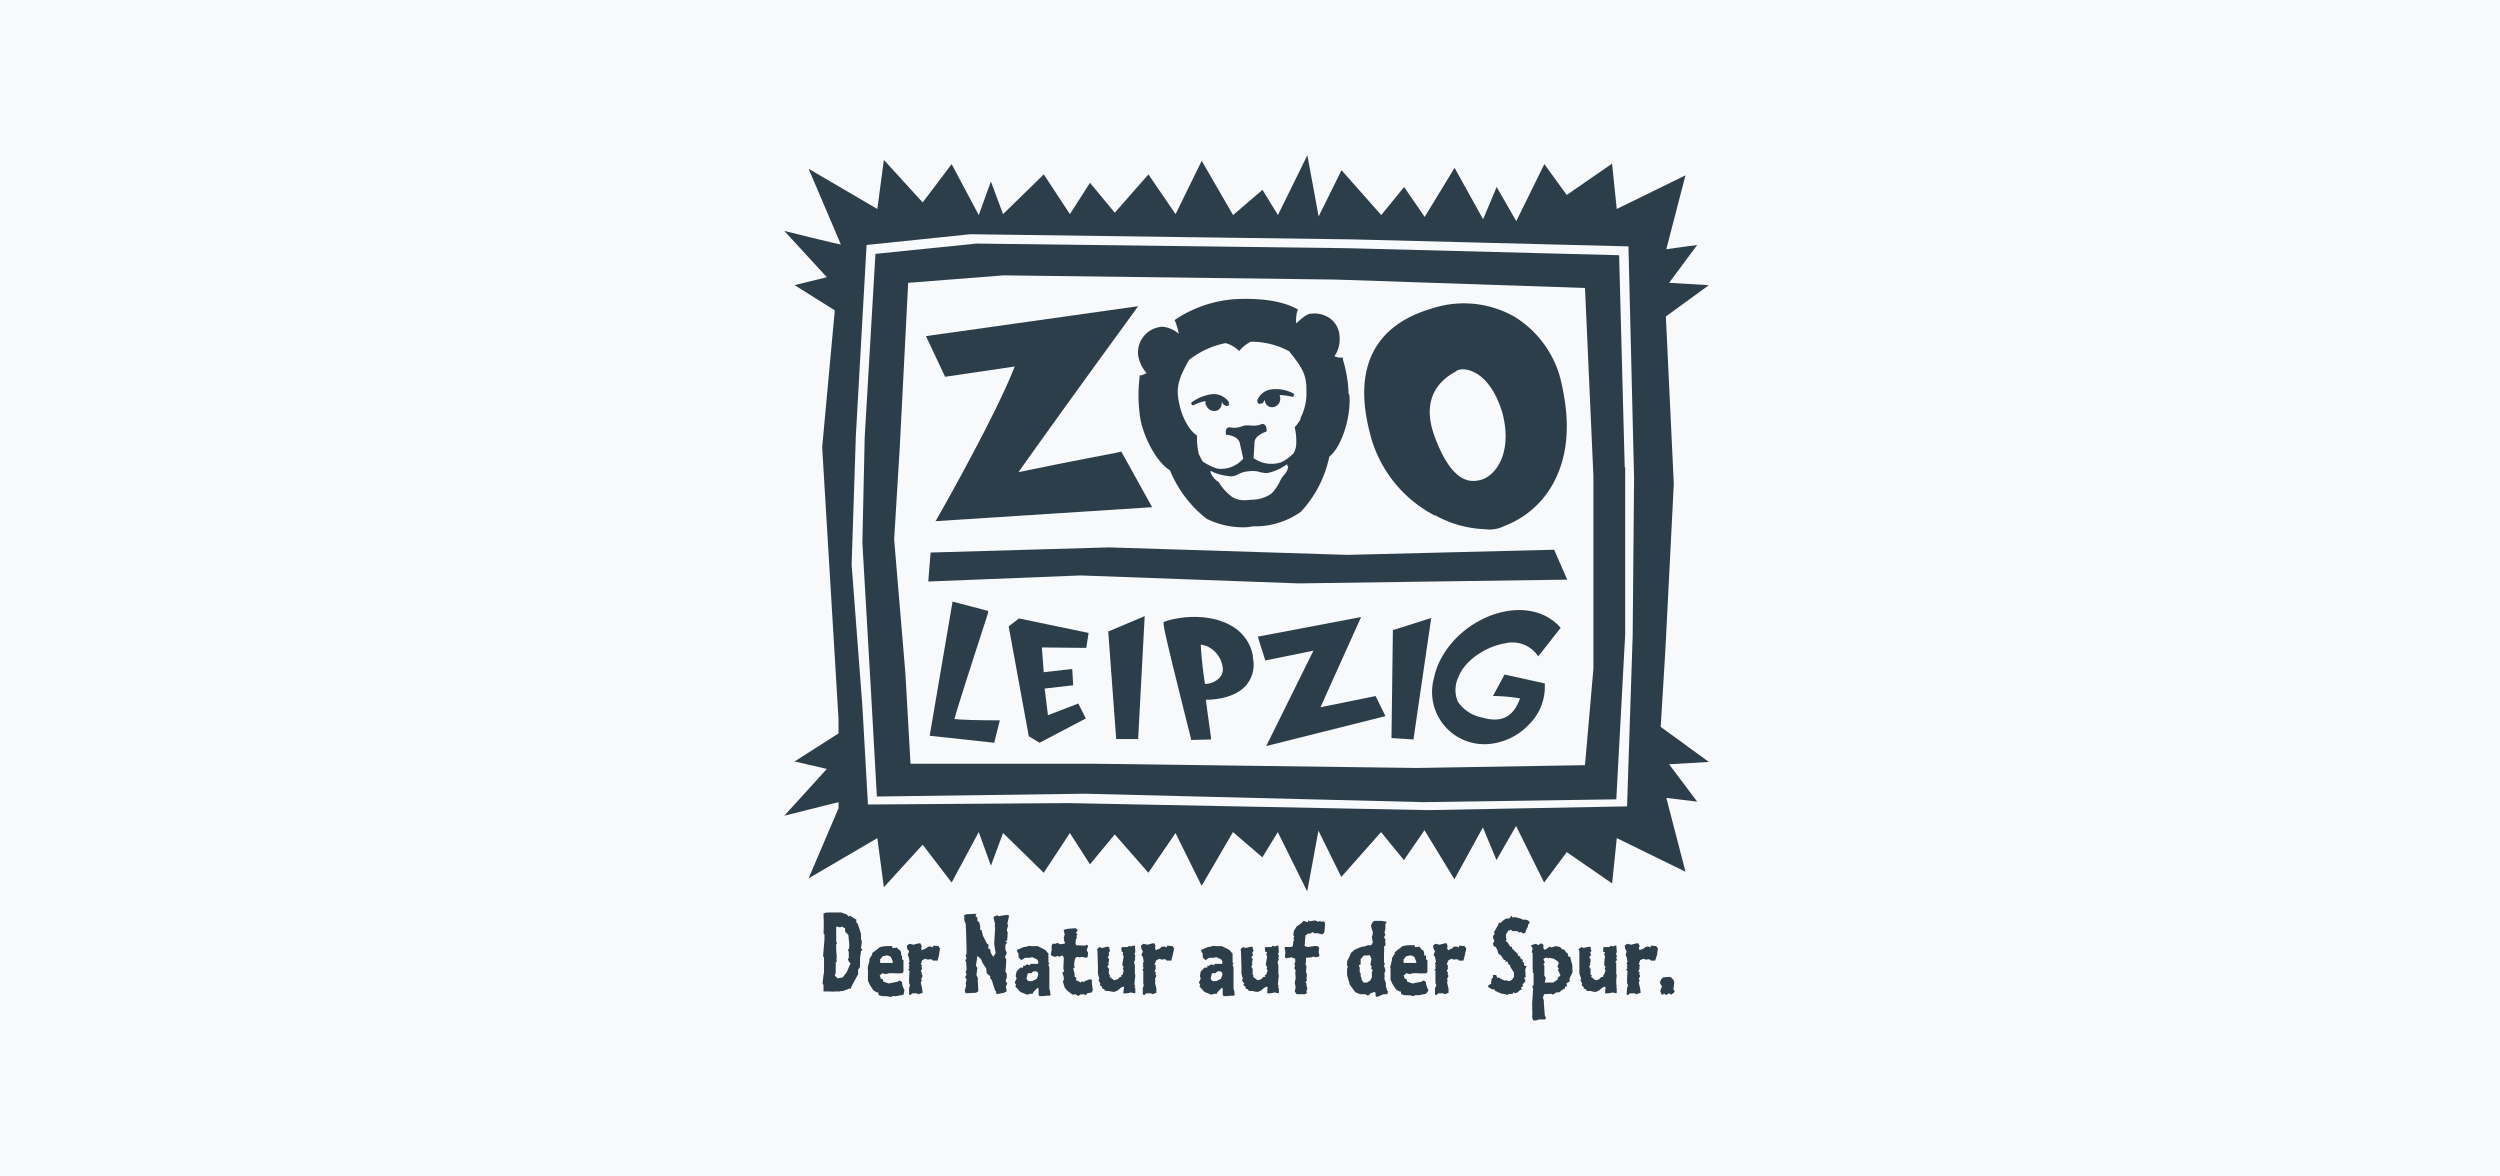 <svg xmlns="http://www.w3.org/2000/svg" xmlns:xlink="http://www.w3.org/1999/xlink" width="306" height="144" viewBox="0 0 306 144"><rect x="0" y="0" width="306" height="144" fill="#808080" stroke="none"/><defs><clipPath id="clip-Logo_12"><rect width="306" height="144"></rect></clipPath></defs><g id="Logo_12" data-name="Logo &#x2013;12" clip-path="url(#clip-Logo_12)"><rect width="306" height="144" fill="#fff"></rect><rect id="Rechteck_487" data-name="Rechteck 487" width="306" height="144" fill="#f8f9fa"></rect><g id="ZOO_Leipzig" transform="translate(94.9 18.3)"><path id="Pfad_264" data-name="Pfad 264" d="M108.372,70.613l.572-9.383,1.03-20.31L109,20.438l5.263-3.833-4.863-.286,3.433-4.634-3.776.515L111.4,3.16l-8.41,4.119-.572-5.55-5.55,3.833L94.126,1.787l-3.433,6.98-2.4-4.176L86.632,8.538l-3.49-6.293L79.48,8.252,76.963,4.59l-2.8,3.433L69.3,2.531l-2.8,5.664L65.12.7l-3.6,7.323L59.628,4.934l-3.6,3.089L52.19,1.387l-3.2,6.522L45.668,3.046,41.549,7.737,38.517,4.075l-2.46,3.833-3.2-4.863L27.875,7.909l-1.488-4L24.9,8.023,21.582,1.787,18.035,6.478,13.286,1.272l-.8,6.007-8.41-4.92,3.948,9.268h0c0,.057-6.923-1.659-6.923-1.659l5.206,5.664L2.359,16.6l4.92,3.089L5.734,36.457l2,33.24v1.774L2.359,74.9l3.948.915L1.1,81.54l6.637-1.659v.744L4.075,89.207l8.41-4.92.8,6.007,4.749-5.206,3.547,4.634L24.9,83.543l1.488,4.119,1.488-4,4.977,4.863,3.2-4.863,2.46,3.833,3.032-3.662,4.119,4.691,3.318-4.863,3.2,6.465,3.833-6.579,3.6,3.089,1.888-3.089,3.6,7.266,1.373-7.438,2.8,5.664,4.863-5.492,2.8,3.433,2.517-3.662,3.662,6.007,3.49-6.351,1.659,4,2.4-4.176,3.433,6.923L96.873,86l5.55,3.833.572-5.55,8.41,4.119-2.346-9.039,3.776.458L109.4,75.247l4.863-.286-5.893-4.291Zm-3.433-11.1L104.253,80.4l-24.372.458-44-.858-24.544.172-.687-12.129L9.339,50.818l.515-15.733,1.316-23.4,12.7-1.316L70.612,11l33.812.858.687,28.32-.172,19.338Z" fill="#2c3e4a"></path><path id="Pfad_265" data-name="Pfad 265" d="M111.112,47l-.687-25.974-33.183-.858L31.76,19.6,19.4,20.859,18.086,43.286,17.8,56.216l1.087,18.765.687,12.3,25.459-.343,41.421,1.03,23.628-.343,1.087-20.2V47Zm-3.833,24.658-1.03,11.786-20.6.343-39.3-.515H23.693l-.629-11.1L21.69,55.815l.687-11.271,1.03-20.139,11.671-.915,40.62.515,30.551,1.03,1.03,23V71.663Z" transform="translate(-7.146 -8.087)" fill="#2c3e4a"></path><path id="Pfad_266" data-name="Pfad 266" d="M32.186,85.229,54.041,84.6l29.178.915,25.288-.629,1.6,3.662-32.9.458-26.661-.973L31.9,88.776Z" transform="translate(-13.179 -35.899)" fill="#2c3e4a"></path><path id="Pfad_267" data-name="Pfad 267" d="M40.553,110.732c-2.231,0-4.691-.057-5.321-.172.286-1.144,2.575-8.239,4.119-12.987v-.229C39.409,97.344,35,96.2,35,96.2l-2.8,16.42,7.9.858.687-2.746H40.5Z" transform="translate(-13.307 -40.863)" fill="#2c3e4a"></path><path id="Pfad_268" data-name="Pfad 268" d="M58.883,101.574,50.359,99.8l-1.259.973,2.46,13.445,1.316.8,5.664-2.975-.915-1.831-3.719,1.43-.4-3.261,3.49-.4-.114-2-3.49.4-.229-3.032,5.435.057Z" transform="translate(-20.538 -42.403)" fill="#2c3e4a"></path><path id="Pfad_269" data-name="Pfad 269" d="M70.4,101.188l.973,13.159h2.689l.8-15.047Z" transform="translate(-29.652 -42.189)" fill="#2c3e4a"></path><path id="Pfad_270" data-name="Pfad 270" d="M93.2,104.41a5.262,5.262,0,0,0-2.632-3.833c-2.4-1.43-5.95-1.316-8.239-.515-.229.114-.286.114,3.261,14.3v.172l2.46-.057v-.229s-.458-3.2-.629-4.634c.973,0,3.6-.172,4.977-1.831a3.883,3.883,0,0,0,.744-3.433Zm-4.176,2.575a2.459,2.459,0,0,1-1.716.687,47.342,47.342,0,0,1-.515-4.806,2.773,2.773,0,0,1,1.316.515,3.351,3.351,0,0,1,1.373,2.288,1.535,1.535,0,0,1-.4,1.259Z" transform="translate(-34.72 -42.264)" fill="#2c3e4a"></path><path id="Pfad_271" data-name="Pfad 271" d="M131.172,101.188,131,114.4l2.689.172L135.863,99.7Z" transform="translate(-55.582 -42.36)" fill="#2c3e4a"></path><path id="Pfad_272" data-name="Pfad 272" d="M153.529,106.984l-4.92-1.087-1.43,2.632h.343a22.474,22.474,0,0,1,2.975.286c-.8,2.288-2.288,3.032-4.634,2.346a4.614,4.614,0,0,1-2.975-1.945,3.6,3.6,0,0,1,.057-2.975c.687-1.945,3.261-3.776,5.778-4.176a3.778,3.778,0,0,1,3.833,1.373l.172.229,2.746-3.49-.114-.114c-1.716-1.888-4.463-2.517-7.438-1.716-3.948,1.087-7.209,4.348-7.952,7.952a6.39,6.39,0,0,0,6.293,8.124h.114a7.693,7.693,0,0,0,5.263-2.46,6.45,6.45,0,0,0,1.888-4.806v-.172Z" transform="translate(-59.345 -41.635)" fill="#2c3e4a"></path><path id="Pfad_273" data-name="Pfad 273" d="M118.019,111.629l-1.2-2.46-6.751,1.373L115.044,99.5,102.4,101.9l.915,2.918,5.893-1.2L103.43,115.29Z" transform="translate(-43.344 -42.275)" fill="#2c3e4a"></path><path id="Pfad_274" data-name="Pfad 274" d="M133.825,58.324a13.4,13.4,0,0,0,6.064,1.716,4.078,4.078,0,0,0,2.46-.4,11.386,11.386,0,0,0,5.721-4.806c1.945-3.261,2.4-7.38,1.316-12.3a12.7,12.7,0,0,0-5.778-8.467,12.542,12.542,0,0,0-10.184-1.03c-10.7,3.147-8.239,12.644-7.438,15.733a15.593,15.593,0,0,0,7.838,9.612Zm2.632-17.678a1.91,1.91,0,0,1,.858-.172,3.055,3.055,0,0,1,1.144.286c1.6.687,2.918,2.575,3.662,5.206,1.2,4.863-.915,7.495-2.575,8.01-1.03.286-3.49.915-5.778-5.321-1.774-4.863.915-7.037,2.689-7.952Z" transform="translate(-53.086 -13.571)" fill="#2c3e4a"></path><path id="Pfad_275" data-name="Pfad 275" d="M32.487,59.317l26.6-1.716-3.776-6.808-.744.172c-5.435,1.03-9.383,1.831-11.843,2.346,2.746-3.89,8.811-12.3,13.159-18.251L57.374,33,31.4,36.662l2.346,4.977L42.27,40.38c-2.288,5.893-8.7,17.164-8.753,17.278l-.973,1.716Z" transform="translate(-12.965 -13.821)" fill="#2c3e4a"></path><path id="Pfad_276" data-name="Pfad 276" d="M105.1,51.854c0-.114,0-.343-.114-.4a7.357,7.357,0,0,1,1.6.229c.172,0,.229-.172.172-.4a4.581,4.581,0,0,0-2.746-.515,2.143,2.143,0,0,0-1.716,1.316s0,.343.114.4c.172.114.286,0,.458,0,.114,0,.172-.172.343-.458a.885.885,0,0,0,.973.915,1.006,1.006,0,0,0,.915-1.03Z" transform="translate(-43.302 -21.404)" fill="#2c3e4a"></path><path id="Pfad_277" data-name="Pfad 277" d="M89.905,53.116v-.458a5.383,5.383,0,0,0-1.488.515c-.172,0-.286-.114-.229-.343a5.345,5.345,0,0,1,2.632-1.03,2.269,2.269,0,0,1,1.945.973v.4a.348.348,0,0,1-.458,0c-.114,0-.229-.114-.4-.4,0,.629-.286,1.03-.8,1.087a1.038,1.038,0,0,1-1.144-.8Z" transform="translate(-37.257 -21.865)" fill="#2c3e4a"></path><path id="Pfad_278" data-name="Pfad 278" d="M102.54,43.028v-.343a16.26,16.26,0,0,0-.687-3.833v-.229h-.286a1.762,1.762,0,0,1-.744-.172,3.634,3.634,0,0,0,.629-2.346,2.927,2.927,0,0,0-1.03-2.174,3.309,3.309,0,0,0-2.46-.687c-.515,0-1.144.572-1.831,1.2a4.733,4.733,0,0,1,.114-1.43l.114-.286-.229-.114c-2.575-1.373-6.408-1.2-7.495-1.144h0a15.006,15.006,0,0,0-7.151,2.4l-.229.172.114.229a9.365,9.365,0,0,1,.4,1.43,3.635,3.635,0,0,0-2-.858,3.153,3.153,0,0,0-2.975,3.49,4.28,4.28,0,0,0,1.03,2.174,5.574,5.574,0,0,1-.629.286h-.229v.286a17.936,17.936,0,0,0,0,4.291c.229,2.689,2.117,6.122,3.719,7.037a14.446,14.446,0,0,0,4.577,6.007h.057a9.854,9.854,0,0,0,4.119.973,5.152,5.152,0,0,0,1.373-.114h.572A9.673,9.673,0,0,0,96.7,57.5h0a14.036,14.036,0,0,0,3.49-6.751c1.488-1.144,2.689-4.863,2.46-7.552ZM95.159,51.9a1.626,1.626,0,0,1-.515,1.087c-.057.057-.114.172-.229.286l-.172.286A5.3,5.3,0,0,1,93.1,55.271a4.216,4.216,0,0,1-2.46.744,7.9,7.9,0,0,1-.8.057,2.718,2.718,0,0,1-1.545-.4,6.187,6.187,0,0,1-1.545-1.659l-.114-.172a2.344,2.344,0,0,1-.973-1.144v-.229a3.4,3.4,0,0,0,.458.229,6.932,6.932,0,0,0,2.117.458,1.905,1.905,0,0,0,.858-.286,3.342,3.342,0,0,1,1.316-.343,3.04,3.04,0,0,1,1.316.114,3.893,3.893,0,0,0,.858.114,5.834,5.834,0,0,0,2-.8l.458-.286V51.9ZM96.7,46.117h0a5.336,5.336,0,0,1-.744,1.03,7.31,7.31,0,0,1,.172,2.288,2.531,2.531,0,0,1-.286.858h0c-.057.114-.172.172-.229.229a4.964,4.964,0,0,1-1.316.915,3.787,3.787,0,0,1-3.375-.515h0l.114-1.831c-.057-.915,1.316-1.373,1.488-1.43a2.935,2.935,0,0,0-.057-.572c-.057-.114-.229-.4-.515-.343a2.739,2.739,0,0,1-1.488.172h-.515c-.172,0-.343.114-.458.114a2.574,2.574,0,0,1-1.488.114.445.445,0,0,0-.458.343,1.653,1.653,0,0,0,0,.572c.229,0,1.6.172,1.716,1.144l.4,1.774h0a3.56,3.56,0,0,1-2.632,1.259,2.347,2.347,0,0,1-.629-.057,6.862,6.862,0,0,1-1.716-.858h0c-.114-.172-.172-.343-.286-.515,0-.114-.114-.229-.172-.343A8.585,8.585,0,0,1,84,48.177a4.563,4.563,0,0,1-.915-.915A8.242,8.242,0,0,1,81.772,44c-.4-1.945.172-3.089,1.087-4.806l.172-.286a10.47,10.47,0,0,1,4.463-2.06h0a3.588,3.588,0,0,1,1.659.973,4.445,4.445,0,0,1,1.43-1.144h0a9.707,9.707,0,0,1,4.749,1.2h0l.057.114c1.316,1.659,2.06,2.632,2,4.691a6.608,6.608,0,0,1-.744,3.375Z" transform="translate(-32.385 -13.15)" fill="#2c3e4a"></path><path id="Pfad_279" data-name="Pfad 279" d="M12.733,168.879l-.458,1.087-.515.687-.629.114-.343-.343.114-.343v-1.259l.114-.114v-.172c-.057,0,0-.229,0-.229v-.286a11.959,11.959,0,0,1-.057-1.43l.114-.114-.114-.229v-1.774c-.057,0,.114-.057.114-.057l.343.114.286-.114.172.172h.172v.343c.057,0,0,.114,0,.114l.4.4.114,1.144v.286c-.057,0,0,.229,0,.229l-.172.172.114.229v.629c.057,0-.114.343-.114.343l.229.4Zm1.488-1.6-.229-.172.114-.858-.114-.286v-.629l-.114-.4-.286-.858-.172-.172v-.343l-.458-.229h.057c0-.057-.4-.229-.4-.229l-.114.114-.286-.286-.343-.114-.286-.114H9.929c0,.057-.172,0-.172,0l-.343.114v.629c.057,0,0,1.831,0,1.831l.114.114v.458c-.057,0,0,.114,0,.114l-.172,2.06.114.229v1.774a12.188,12.188,0,0,0-.172,1.43l.114.114v.8h.915c0,.057.515,0,.515,0h.572c0-.057.4-.057.4-.057l.4-.172h.114l.172-.114h.229l.172-.4.744-1.373v-.572c.057,0,.229-.343.229-.343v-1.144a3.348,3.348,0,0,0,.114-.744l.172-.172Z" transform="translate(-3.509 -69.317)" fill="#2c3e4a" fill-rule="evenodd"></path><path id="Pfad_280" data-name="Pfad 280" d="M21.989,171.779v.172H20.445v-.458c.057,0,.286-.343.286-.343l.458-.114h.229l.343.172.229.572Zm1.43,3.49-.172-.343-.114-.4v-.172c.057,0-.229-.229-.229-.229h-.172l-.114.114-1.144.229-.629-.229-.114-.343H20.5v-.172l-.114-.229.343-.286.4.114.4-.114h.458a8.42,8.42,0,0,0,1.2,0l.114-.172v-1.43c-.057,0-.172-.114-.172-.114v-.458h-.114v-.343l-.114-.286-.229-.114-.172-.229h-.057c0,.057-.515.057-.515.057v-.229H21.3a4.416,4.416,0,0,0-.858.114l-.973.744v.229c-.057,0-.343.515-.343.515v.229l-.229.915h.057v1.545c.057,0,.229.458.229.458l.458.687.4.229h.172c0,.057.057.343.057.343l.4.114h.4c0,.057.114,0,.114,0l.629.114.114-.114h.515l.858-.172.114-.515Z" transform="translate(-7.616 -72.389)" fill="#2c3e4a" fill-rule="evenodd"></path><path id="Pfad_281" data-name="Pfad 281" d="M31.362,169.929l-.114-.172-.057-.114-.629-.057-.114.229-.172-.114h-.343l-.458.343v-.057l-.343.172-.057-.286.057-.229-.172-.343h-.172l-.687.172-.458-.114-.343.229.057.4.229.286-.172.458.114.229.114.572-.114.286.114.172-.114.172.114.172-.172.172.172.172-.057.8v.687l.114.286-.114.343v.744l.114.114.286-.229h.572l.114.114.572-.172-.057-.515-.172-.744.114-.229-.057-.229.172-.343-.114-.229v-.229l-.114-.114.172-.4-.114-.172.114-.172-.172-.114.172-.515.4-.172.286.114.343-.057.172.057.114.114h.572l.172-.687Z" transform="translate(-11.211 -72.141)" fill="#2c3e4a"></path><path id="Pfad_282" data-name="Pfad 282" d="M45.092,163.172h-.172l-.057-.057-1.087.172-.114-.114-.458.172v.229l.172.687-.057.114.057.343-.114,1.945.172,1.144-.286.458-.286-.458-.114-.515-.229-.057.057-.458-.229-.172-.458-.915L41.717,165l-.172-.057v-.458l-.114-.458-.229-.172v-.4l-.229-.172.114-.286h-.114l-1.144.057-.229.114v.629l.172.4.057,1.144.057,2.46-.114.343.114.286-.172.286.114.172.057.915-.114.343.114.286-.172.286.172.343-.114.458.057.286-.172.572.114.343,1.259-.057.286-.172v-.286l-.057-.915v-.458l-.172-.343.114-.858-.172-.286.114-.744.057-.458.458.4.172.458.458.687.057.572.458.4-.057.172.229.286.172.572.229.687.114.114.057.343.915-.172.343-.172-.114-.572.172-.4-.172-.229v-.229l.114-.229v-.458l-.172-.343.057-.4.057-1.087-.172-.229.229-.515-.172-.458v-.515l.229-.343-.229-.057.229-.229.057-.915L44.806,165l.172-.629-.114-.114Z" transform="translate(-16.473 -69.445)" fill="#2c3e4a"></path><path id="Pfad_283" data-name="Pfad 283" d="M53.261,173.142v.343l-.172.4-.572.286h-.458l-.229-.286.114-.458v-.114l.114-.114h.4c0-.057.229-.229.229-.229h.4c0,.057.172.172.172.172Zm1.488,2.632v-.286l-.114-.4h0v-2.346h0v-.229l-.114-.343.114-.172-.114-.114v-.8h0V170.8l-.4-.458-.915-.458h-.8c0-.057-.4,0-.4,0h0c0,.057-.515.114-.515.114l-.8.343v.229l.172.229v.458l.343.343.458-.286h.572c0-.057.229-.057.229-.057h.172c0,.057.458.229.458.229l.172.229v.343h-.973v.172l-.4-.114-.229.172H51.43v.229h-.343l-.458.458-.114.572.114.286-.229.515.172.286-.114.172.629.687.858.343.286-.114h.343c0,.057.114-.229.114-.229l.515-.515.114.114v.744l.114.172h.4a4.33,4.33,0,0,1,.858-.057l.172-.229Z" transform="translate(-21.095 -72.379)" fill="#2c3e4a" fill-rule="evenodd"></path><path id="Pfad_284" data-name="Pfad 284" d="M63.249,173.652l-.114-.8v-.458l-.286-.057-.572.229-.172.114-.172-.114-.172.172-.286-.172-.286-.114.057-.286-.229-.172v-.343l-.172-.629.172-.114-.057-.286.057-.572.114-.343.229-.114.286.057.286-.057.515.114.172-.114.057-.515-.172-.286.172-.572-.172-.114-.172.114-1.144-.057-.057-.286.057-.458.114-.172-.057-.229.114-.172-.172-.229.229-.286-.229-.229h-.343l-.687.057-.458.114v.114l.114.458-.114.4.057.458.114.172-.114.114-.515.057-.343-.172-.172.114h-.4l-.114.229v.572l-.114.572.286.172.229.057.343-.114.172.114.343-.172.172.114.057.229-.057,1.316.114.229-.229.229.172.572v.286l-.114.229.229.744.343.4.629.458.286-.057.458.229.172-.229.229.057.114-.114.286.172.172-.114.057-.114.572-.114Z" transform="translate(-24.389 -70.772)" fill="#2c3e4a"></path><path id="Pfad_285" data-name="Pfad 285" d="M72.691,171.459h-.057l.057-.458-.114-.172.114-.229-.057-.8h-.172l-.343.114-.172-.114-.172.172h-.744l-.057.229.057.343.172.057-.057.229.114.343-.057.286-.114.687.172.286-.114.229.114.172-.114.515-.172.057v.229H70.8l-.286.286-.4.114L70,173.976l-.286-.229-.172-.114.057-.172-.114-.114-.057-.286.057-.4-.229-.286.229-.343h-.114l.057-.229.057-.343-.172-.229.172-.286-.057-.286.172-.229-.114-.286.057-.114-.286-.114-.629.172-.343-.114-.286.286.057.229.057,1.945v.8l.172.629-.114.172.114.172.114.229-.057.172.172.172.114.057v.229l.229.057.114.172.229.057h.343l.114.057.458.057.4-.172.4-.343.229-.114h.172l-.114.8h.4l.343-.057.172-.057.515.114.057-.057v-.572l-.114-.114.114-.172-.114-.114.057-.687.057-.458-.057-.229v-.915l-.057-.4-.057-.057Z" transform="translate(-28.625 -72.355)" fill="#2c3e4a" fill-rule="evenodd"></path><path id="Pfad_286" data-name="Pfad 286" d="M81.462,169.929l-.114-.172-.114-.114-.629-.057-.057.229-.229-.114h-.343l-.4.343-.057-.057-.286.172-.114-.286.057-.229-.114-.343H78.83l-.629.172-.515-.114-.286.229.057.4.172.286-.172.458.172.229.114.572-.114.286.057.172-.057.172.114.172-.172.172.114.172v1.488l.057.286-.114.343v.744l.172.114.229-.229h.629l.114.114.515-.172v-.515l-.172-.744.057-.229-.057-.229.172-.343-.114-.229.057-.229-.172-.114.172-.4-.057-.172.057-.172-.172-.114.229-.515.4-.172.229.114.343-.057.229.057.057.114h.572l.172-.687Z" transform="translate(-32.647 -72.141)" fill="#2c3e4a"></path><path id="Pfad_287" data-name="Pfad 287" d="M92.661,173.142v.343l-.172.4-.572.286h-.458l-.229-.286.114-.458v-.114l.114-.114h.4c0-.057.229-.229.229-.229h.4c0,.057.172.172.172.172Zm1.488,2.632v-.286l-.114-.4h0v-2.346h0v-.229l-.114-.343.114-.172-.114-.114v-.8h0V170.8l-.4-.458-.915-.458h-.8c0-.057-.4,0-.4,0h0c0,.057-.515.114-.515.114l-.8.343v.229l.172.229v.458l.343.343.458-.286h.572c0-.057.229-.057.229-.057h.172c0,.057.458.229.458.229l.172.229v.343h-.973v.172l-.4-.114-.229.172H90.83v.229h-.343l-.458.458-.114.572.114.286-.229.515.172.286-.114.172.629.687.858.343.286-.114h.343c0,.057.114-.229.114-.229l.515-.515.114.114v.744l.114.172h.4a4.33,4.33,0,0,1,.858-.057l.172-.229Z" transform="translate(-37.953 -72.379)" fill="#2c3e4a" fill-rule="evenodd"></path><path id="Pfad_288" data-name="Pfad 288" d="M103.391,171.459h-.057l.057-.458-.114-.172.114-.229-.057-.8h-.172l-.286.114-.229-.114-.172.172h-.744l-.057.229.057.343.229.057-.114.229.114.343-.057.286-.114.687.172.286-.057.229.114.172-.172.515-.172.057.057.229H101.5l-.286.286-.4.114-.114-.057-.286-.229-.172-.114.057-.172-.114-.114v-.687l-.172-.286.172-.343h-.114l.057-.229.057-.343-.172-.229.229-.286-.114-.286.172-.229-.114-.286.057-.114-.229-.114-.687.172-.343-.114-.286.286.057.229.057,1.945v.8l.172.629-.114.172.114.172.172.229-.114.172.172.172.114.057v.229l.229.057.114.172.229.057h.343l.114.057.458.057.4-.172.4-.343.229-.114h.172l-.057.8h.343l.343-.057.229-.057.458.114.057-.057v-.572l-.114-.114.114-.172-.114-.114.057-.687.057-.458-.057-.229v-.915l-.057-.4-.057-.057Z" transform="translate(-41.761 -72.355)" fill="#2c3e4a" fill-rule="evenodd"></path><path id="Pfad_289" data-name="Pfad 289" d="M113.077,164.686l-.229-.172-.286.057-.114-.114-.172.114-.458-.172-.286.057-.286.057-.229-.114-.057.229-.515-.172-.343.343-.515.343-.343.572-.057.515.114.172-.114.229.114.172-.114.172-.057.572-.229.114h-.687l-.114.057.114.515-.057.687.172.114.629-.114.458.172v.4l-.114.286.114.172-.114.286.172.343-.057.229.057.629-.114.629.114.515-.114.515.229.343h.973l.286-.114-.057-.286.114-.286-.114-.4v-.229l-.114-.172.172-.172-.057-.286.057-.458-.114-.343.057-.744-.114-.114.057-.4v-.458l.687-.057.286-.114.114.114.4-.057.172-.172-.114-.4.057-.572-.229-.172h-.4l-.744.114-.4-.114.057-.744.057-.572.343-.229h.286l.229-.172.286.172.229-.057.687.172.229-.229.057-.4Z" transform="translate(-45.783 -70.044)" fill="#2c3e4a"></path><path id="Pfad_290" data-name="Pfad 290" d="M124.647,170.564l-.114.172v.687l-.172.343-.4.286H123.5a1.78,1.78,0,0,0-.229-.343v-.172l-.114-.286v-.343l-.114-.114v-.572l-.114-.286.229-.114v-.629l.286-.343.114-.114h.458c0-.057.286,0,.286,0l.172.4-.114.744.172.229-.114.172.229.286Zm1.774,2.517-.172-.572v-.4l-.172-.458v-.286c.057,0,0-.286,0-.286v-.229c.057,0,.114-.343.114-.343l-.172-.515.114-.229-.114-.172v-1.316c.057,0,0-.629,0-.629l.172-.114v-.343c-.057,0,0-.4,0-.4l-.172-.286.172-.286-.114-.286.114-.458v-.629c.057,0,.172-.229.172-.229l-.629-.114h-.858l-.229.114-.229.458.114.458.114.286v.286l-.114.343.114.687-.172.343h-.458c0,.057-.458.172-.458.172h-.172a6.976,6.976,0,0,0-.973.4l-.4.343-.515,1.087v.515l.114.114-.114.229v.8l.343,1.2.687.915.572.229h.572c0,.057.114,0,.114,0l.229.172.229-.114.114-.172.515-.172.114.114v.4l.172.114.8-.343h.458a2.386,2.386,0,0,1,.114-.343Z" transform="translate(-51.517 -70.087)" fill="#2c3e4a" fill-rule="evenodd"></path><path id="Pfad_291" data-name="Pfad 291" d="M133.9,171.694v.172h-1.545v-.458c.057,0,.286-.343.286-.343l.458-.114h.229l.343.172Zm1.488,3.49-.172-.343-.114-.4v-.172c.057,0-.229-.229-.229-.229H134.7l-.114.114-1.144.229-.629-.229-.114-.343h-.229v-.172l-.114-.229.343-.286.4.114.4-.114h.458a8.42,8.42,0,0,0,1.2,0l.114-.172v-1.43c-.057,0-.172-.114-.172-.114v-.458h-.229v-.343l-.114-.286-.229-.114-.229-.343h-.057c0,.057-.515.057-.515.057v-.229H133.1a4.417,4.417,0,0,0-.858.114l-.973.744v.229c-.057,0-.343.515-.343.515v.229l-.229.915h.057v1.545c.057,0,.229.458.229.458l.458.687.4.229h.172c0,.057.057.343.057.343l.4.114h.4c0,.057.114,0,.114,0l.629.114.114-.114h.515l.858-.172.286-.4Z" transform="translate(-55.454 -72.303)" fill="#2c3e4a" fill-rule="evenodd"></path><path id="Pfad_292" data-name="Pfad 292" d="M143.962,169.929l-.114-.172-.114-.114-.629-.057-.057.229-.229-.114h-.343l-.4.343-.057-.057-.286.172-.114-.286.057-.229-.114-.343h-.229l-.629.172-.515-.114-.286.229.057.4.172.286-.172.458.172.229.114.572-.114.286.114.172-.114.172.114.172-.172.172.114.172v1.488l.114.286-.172.343v.744l.172.114.229-.229h.629l.114.114.515-.172v-.515l-.172-.744.057-.229-.057-.229.172-.343-.114-.229.057-.229-.172-.114.172-.4-.057-.172.057-.172-.172-.114.229-.515.4-.172.229.114.343-.057.229.057.057.114h.572l.172-.687Z" transform="translate(-59.39 -72.141)" fill="#2c3e4a"></path><path id="Pfad_293" data-name="Pfad 293" d="M156.792,164.2l-.229-.229-.343-.114-.172.057-.4-.172-.687-.172-.286.057-.114-.229-.286.343h-.4l-.4.286-.229.229h-.229l-.114.286-.515.915.114.114-.229.343.057.343.114.114-.057.229-.114.229.114.343h.172l.229.343.172.572.229.114.458.629h.172v.229l.229-.057.114.343.229.114v.172l.458.744v.515l-.286.4-.343.114-.4-.114-.114.057-.229-.114-.343-.172-.172-.114-.172.057-.114-.343h-.4v.343l-.172.114v.229l-.057.114v.286l-.343.172v.229l.515.286.172-.057.172.229.629.286.172.057.458.057.172.114.172-.114.572-.057v-.172l.286.114.286-.114.286-.286.229-.057-.114-.286.286-.114-.114-.229.343-.343v-.229l-.172-.229.229-.057-.057-.973.172-.4-.286-.057-.057-.4h-.114l-.057-.4H155.7l-.114-.343-.229-.057v-.172l-.744-.744v-.172l-.229-.057-.286-.458-.286-.286.172-.114-.114-.114v-.515l.286-.458.343-.114.172.172h.629l.114.172.286-.057.286.172.229-.057.229-.629.114-.114v-.229Z" transform="translate(-64.439 -69.616)" fill="#2c3e4a"></path><path id="Pfad_294" data-name="Pfad 294" d="M164.447,173.076v.229l-.229.114-.114.343-.515.343h-.915c0,.057-.114,0-.114,0l.114-.572-.172-.286v-1.259l-.114-.114.172-.229-.172-.4.229-.172h.286l.172.114v-.114c.057,0,.572.114.572.114l.458.286.172.229-.172.458.172.229-.114.172.286.572Zm1.545-.343h-.057v-.687l-.114-.458-.114-.4v-.229h-.229l-.172-.515h-.114l-.286-.4h-.229l-.229-.286-.572-.114-.515.172-.172-.114-.629.4-.172-.172v-.458l-.286-.172-.343.229-.286-.172-.572.172v.114l.172.286-.114.458.114.114v2c.057,0,0,.343,0,.343l.114.114v1.43l-.172.229.114.229-.114,1.774v.687a6.19,6.19,0,0,1,0,1.03l.114.4h.4l.286-.114h.629c0,.057.286-.114.286-.114l-.172-.4-.114-1.488v-.172c.057,0-.114-.515-.114-.515l.114-.286v-.114c.057,0,.915-.057.915-.057l.172.114.458-.286h.286c0,.057.458-.343.458-.343l.286-.114v-.229a2.477,2.477,0,0,0,.286-.057l-.114-.343.4-.229v-.343c.057,0,0-.057,0-.057l.229-.458.172-.4Z" transform="translate(-68.376 -72.141)" fill="#2c3e4a" fill-rule="evenodd"></path><path id="Pfad_295" data-name="Pfad 295" d="M175.749,171.459h-.114l.057-.458-.114-.172.114-.229-.057-.8h-.172l-.286.114L175,169.8l-.229.172h-.687l-.057.229v.343l.229.057-.114.229.114.343-.057.286-.057.687.172.286-.114.229.114.172-.172.515-.114.057v.229H173.8l-.286.286-.343.114-.172-.057-.286-.229-.172-.114.114-.172-.172-.114v-.687l-.172-.286.172-.343h-.114l.114-.229v-.343l-.172-.229.229-.286-.114-.286.172-.229-.114-.286.057-.114-.229-.114-.687.172-.286-.114-.343.286.114.229v2.746l.229.629-.114.172.114.172.114.229-.057.172.114.172.114.057.057.229.229.057.057.172.229.057h.343l.114.057.458.057.4-.172.4-.343.229-.114h.172l-.057.8h.343l.4-.057.172-.057.458.114.057-.057v-.572l-.057-.114.057-.172-.057-.114v-.687l.057-.458-.057-.229v-1.316l-.114-.057Z" transform="translate(-72.697 -72.355)" fill="#2c3e4a" fill-rule="evenodd"></path><path id="Pfad_296" data-name="Pfad 296" d="M184.962,169.929l-.114-.172-.114-.114-.629-.057-.057.229-.229-.114h-.286l-.458.343-.057-.057-.286.172-.114-.286.114-.229-.172-.343h-.229l-.629.172-.515-.114-.286.229.057.4.172.286-.114.458.114.229.114.572-.114.286.114.172-.114.172.114.172-.172.172.172.172-.057.8v.687l.114.286-.114.343-.057.744.172.114.229-.229h.629l.114.114.572-.172-.057-.515-.172-.744.114-.229-.114-.229.172-.343-.114-.229.057-.229-.172-.114.172-.4-.057-.172.114-.172-.172-.114.172-.515.4-.172.286.114.343-.057.172.057.114.114h.515l.229-.687Z" transform="translate(-76.933 -72.141)" fill="#2c3e4a"></path><path id="Pfad_297" data-name="Pfad 297" d="M190.231,178.216l-.172-.172.114-.858-.114-.343-.343-.343h-.286l-.629.057-.229.229-.172.4.172.343.114.057-.229.629.172.458h.172l.114-.172.229.229.4-.229.229.172.343-.229Z" transform="translate(-80.142 -75.222)" fill="#2c3e4a"></path></g><path id="Pfad_414" data-name="Pfad 414" d="M0,0H306V144H0Z" fill="none"></path></g></svg>